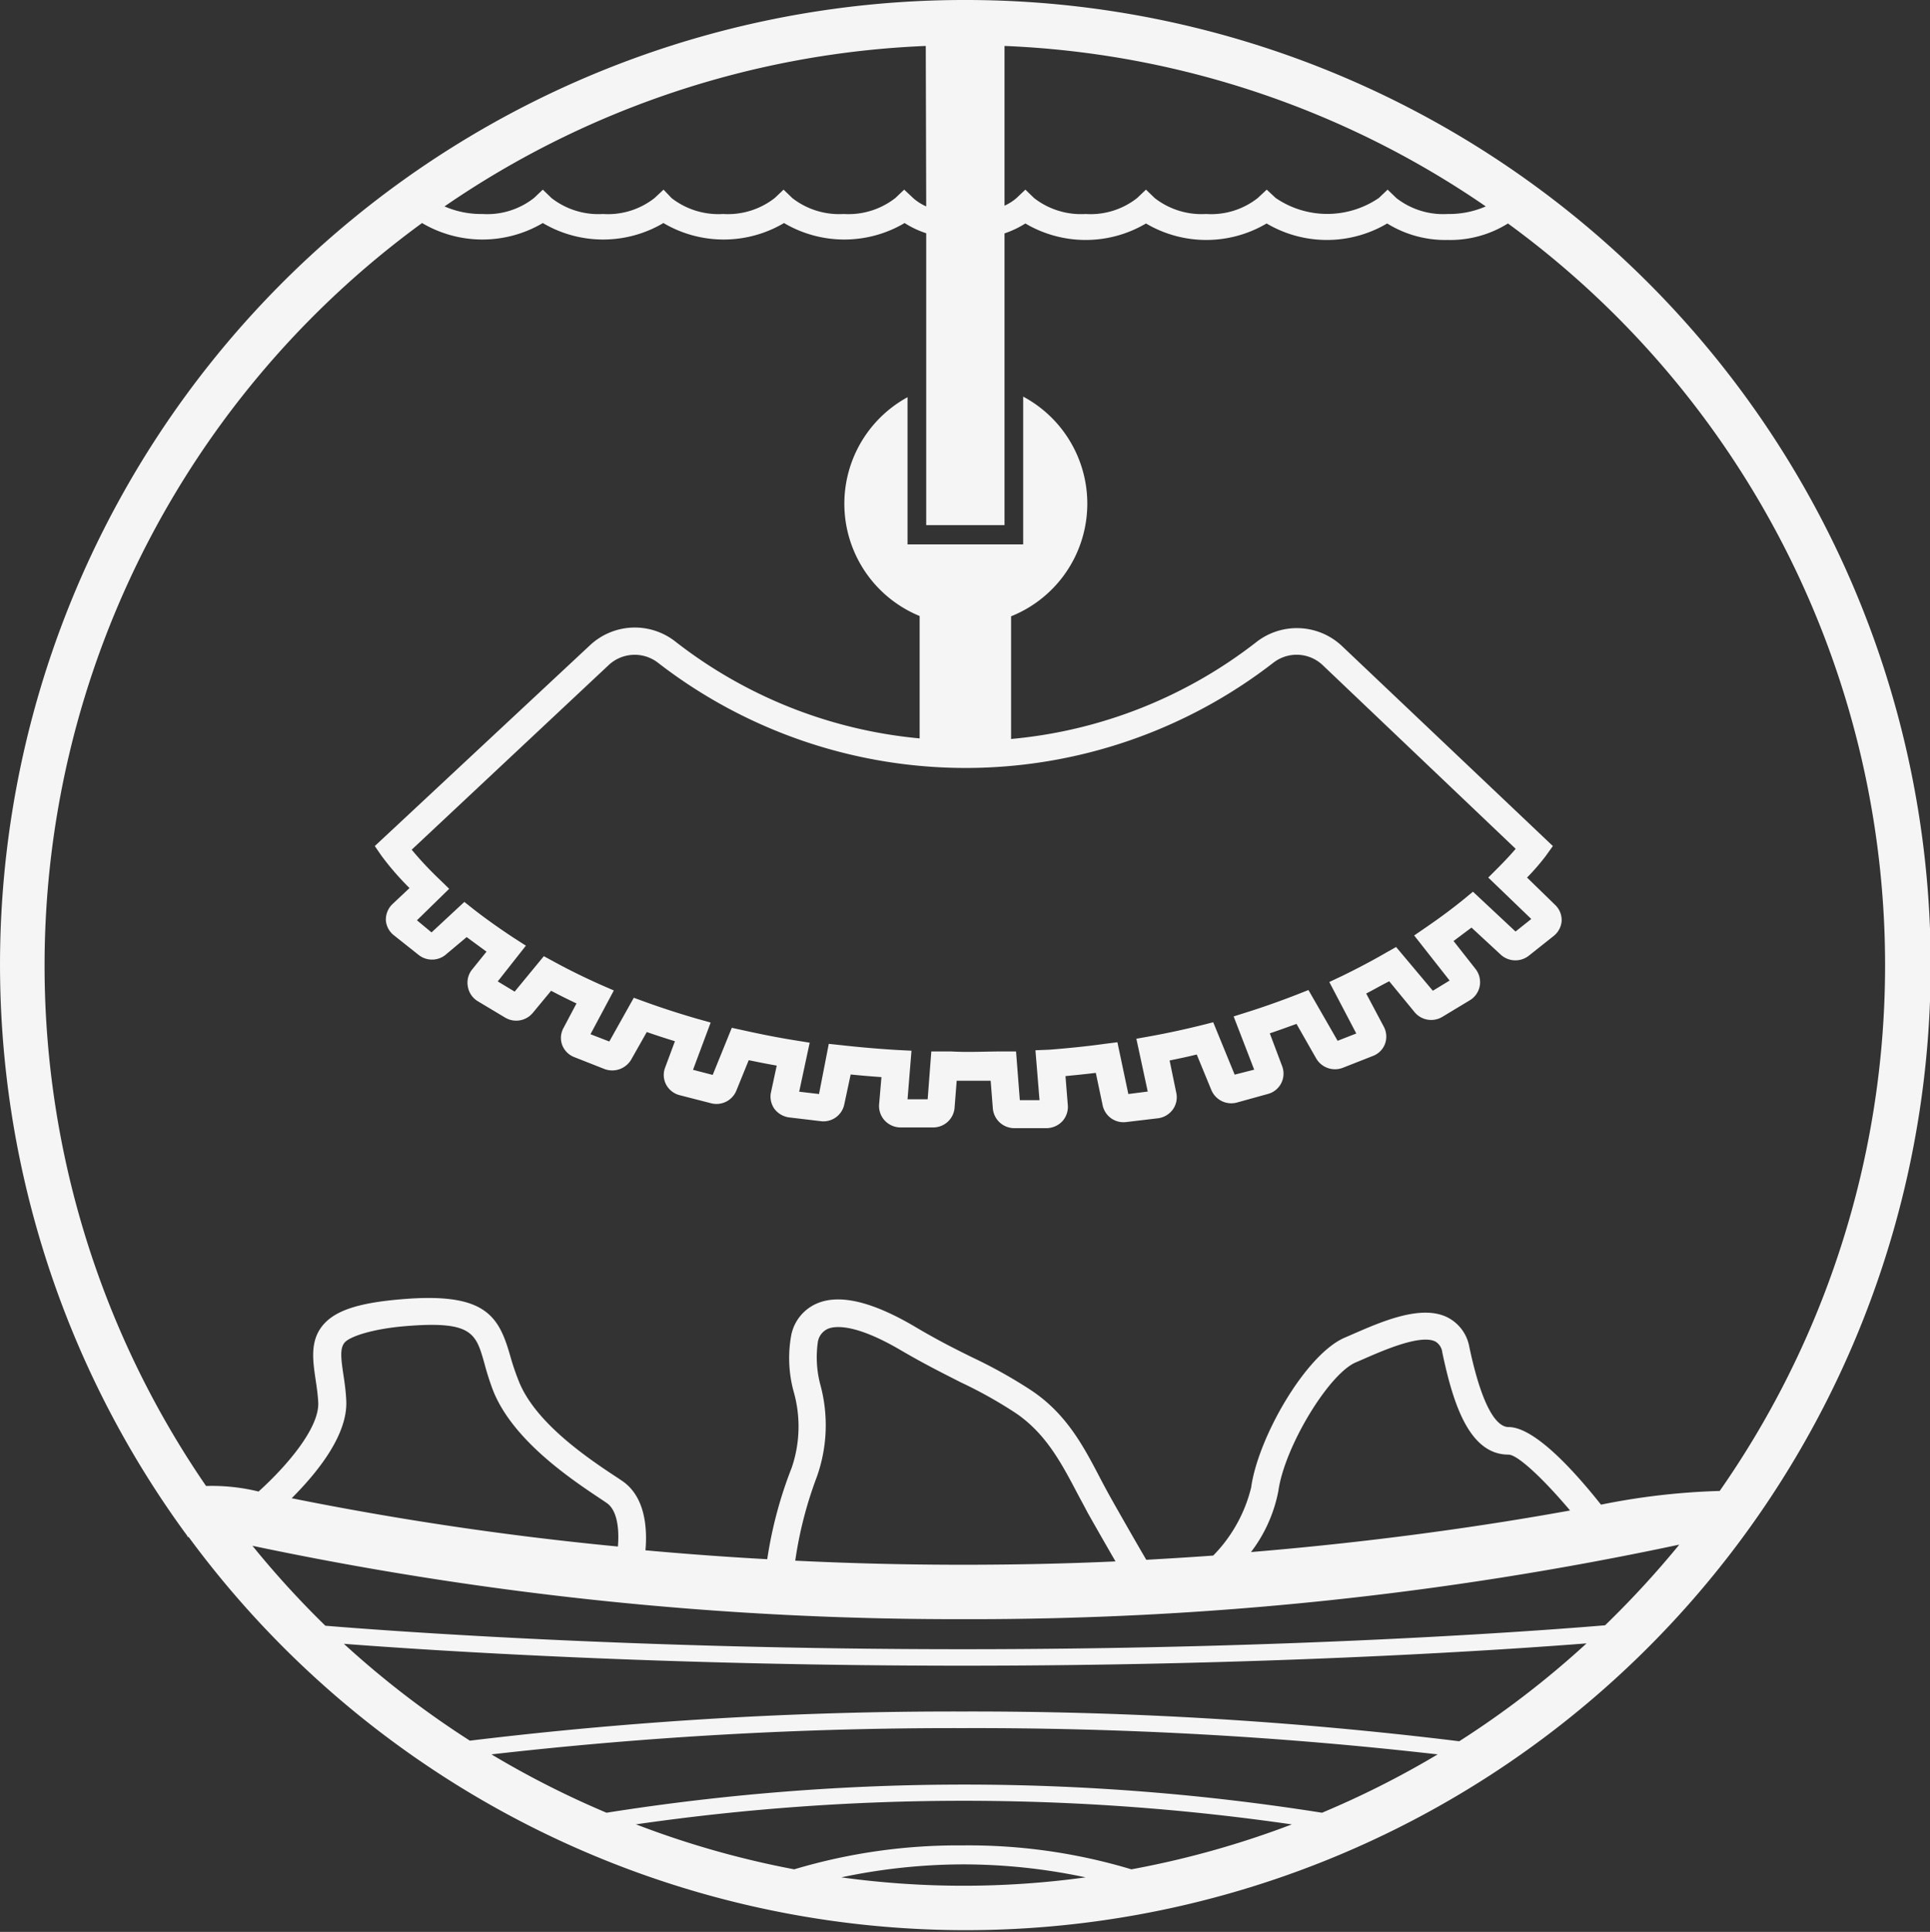 <?xml version="1.0" encoding="UTF-8"?> <svg xmlns="http://www.w3.org/2000/svg" viewBox="0 0 132.34 132.44"><rect x="0" y="0" width="132.34" height="132.44" fill="#333333" stroke="none"/><defs><style>.cls-1{fill:#f5f5f5;}</style></defs><title>Hidroproyecto_editable_home</title><g id="Capa_2" data-name="Capa 2"><path class="cls-1" d="M66.17,0A66.13,66.13,0,0,0,12.85,105.3l0,.06.08,0A66.16,66.16,0,1,0,66.17,0ZM66,117.33a275.41,275.41,0,0,0-33.78,2,63.33,63.33,0,0,1-8.64-6.64c5.59.43,21.59,1.5,42.42,1.5,21.31,0,37.57-1.12,42.79-1.53a63.43,63.43,0,0,1-8.73,6.71A274.33,274.33,0,0,0,66,117.33Zm32.58,2.94a62.85,62.85,0,0,1-7.93,4,156.86,156.86,0,0,0-49.06,0,63,63,0,0,1-7.89-4,278.84,278.84,0,0,1,32.3-1.8A279.69,279.69,0,0,1,98.58,120.27Zm-55,4.8a157.14,157.14,0,0,1,45,0,62.92,62.92,0,0,1-11,3.08A38.72,38.72,0,0,0,66,126.51a39.17,39.17,0,0,0-11.54,1.64A62.65,62.65,0,0,1,43.62,125.07ZM66,127.81a40.45,40.45,0,0,1,8.44.89,61.29,61.29,0,0,1-16.75,0A40.61,40.61,0,0,1,66,127.81Zm44.06-16.39c-2.83.24-20.29,1.64-44.06,1.64-22.89,0-39.93-1.3-43.69-1.61a63.65,63.65,0,0,1-5-5.48A234,234,0,0,0,66,111a232.93,232.93,0,0,0,49.15-5.11A65.25,65.25,0,0,1,110.06,111.42ZM23.55,94.26c-.17-1.14-.25-1.81.07-2.21s1.81-.93,4.09-1.13c4.68-.4,4.92.47,5.51,2.56a18.84,18.84,0,0,0,.6,1.87c1.38,3.43,5.37,6.08,7.51,7.5l.25.17c.79.52.88,1.92.79,3A220,220,0,0,1,20,102.71c1.78-1.78,3.89-4.39,3.74-6.75C23.71,95.35,23.63,94.78,23.55,94.26ZM56.27,95a7.33,7.33,0,0,1-.19-3,1.19,1.19,0,0,1,.7-.91c.44-.18,1.8-.4,5,1.48,1.71,1,3,1.63,4.07,2.18a30.52,30.52,0,0,1,3.78,2.11c2,1.35,3.06,3.27,4.13,5.3.27.52.54,1,.83,1.56.64,1.13,1.32,2.32,1.9,3.32q-5,.23-10.47.23c-4,0-7.83-.1-11.49-.28A27.22,27.22,0,0,1,56,101.27,10.55,10.55,0,0,0,56.27,95ZM85.78,106.4a10,10,0,0,0,1.88-4.2c.42-3,3.44-8,5.3-8.8l.53-.23c1.37-.6,3.93-1.72,4.94-1.2a1,1,0,0,1,.47.75c.73,3.47,1.83,7,4.54,7,.62,0,2.38,1.65,4.22,3.83C102.19,104.54,94.71,105.66,85.78,106.4Zm24-3.25c-1.76-2.22-4.53-5.32-6.34-5.32-.7,0-1.74-1-2.69-5.5a2.82,2.82,0,0,0-1.46-2c-1.81-.94-4.55.27-6.55,1.14l-.53.23c-2.68,1.15-5.95,6.86-6.42,10.28a10.08,10.08,0,0,1-2.6,4.66c-1.5.11-3,.2-4.59.29-.65-1.11-1.55-2.68-2.38-4.15q-.42-.75-.81-1.5c-1.13-2.16-2.3-4.39-4.75-6a33.44,33.44,0,0,0-4-2.23c-1.07-.53-2.29-1.13-3.94-2.11-2.87-1.69-5.11-2.24-6.66-1.6a3,3,0,0,0-1.8,2.17,8.7,8.7,0,0,0,.15,3.85,8.74,8.74,0,0,1-.12,5.25,28.72,28.72,0,0,0-1.68,6.28c-2.91-.16-5.7-.37-8.35-.61.13-1.5,0-3.7-1.63-4.78l-.25-.17c-2-1.31-5.65-3.75-6.8-6.63A17.05,17.05,0,0,1,35,93c-.79-2.78-1.68-4.43-7.49-3.93-3,.25-4.6.8-5.42,1.84s-.65,2.32-.45,3.66c.07.47.15,1,.18,1.54.11,1.74-2.11,4.35-4.09,6.14a13.47,13.47,0,0,0-3.6-.38A63,63,0,0,1,28.94,15.29a8.15,8.15,0,0,0,8.28,0,8.13,8.13,0,0,0,8.27,0,8.13,8.13,0,0,0,8.27,0,8.13,8.13,0,0,0,8.27,0,6.43,6.43,0,0,0,1.48.7V36h5.37V16a6.63,6.63,0,0,0,1.43-.68,8.13,8.13,0,0,0,8.27,0,8.13,8.13,0,0,0,8.27,0,8.13,8.13,0,0,0,8.27,0,7.55,7.55,0,0,0,4.14,1.13,7.46,7.46,0,0,0,4.14-1.13,62.93,62.93,0,0,1,14.52,86.89A47.48,47.48,0,0,0,109.78,103.15Zm-46.27-89a3.49,3.49,0,0,1-.87-.55L62,13l-.6.57a5.22,5.22,0,0,1-3.54,1.1,5.24,5.24,0,0,1-3.53-1.09l-.6-.58-.6.57a5.22,5.22,0,0,1-3.54,1.1,5.25,5.25,0,0,1-3.54-1.09L45.5,13l-.61.57a5.16,5.16,0,0,1-3.54,1.1,5.24,5.24,0,0,1-3.53-1.09l-.6-.58-.6.57a5.19,5.19,0,0,1-3.54,1.1,6.29,6.29,0,0,1-2.6-.52,62.74,62.74,0,0,1,33-11Zm5.37-11a62.68,62.68,0,0,1,33,11,6.29,6.29,0,0,1-2.6.52,5.24,5.24,0,0,1-3.53-1.09l-.6-.58-.6.57a6.27,6.27,0,0,1-7.08,0L86.86,13l-.61.57a5.16,5.16,0,0,1-3.54,1.1,5.24,5.24,0,0,1-3.53-1.09l-.6-.58-.6.57a5.16,5.16,0,0,1-3.54,1.1,5.24,5.24,0,0,1-3.53-1.09l-.6-.58-.6.57a3.32,3.32,0,0,1-.83.53Z"></path><path class="cls-1" d="M104.71,60.16A15.59,15.59,0,0,0,106,58.67l.48-.67L92,44.27A4.51,4.51,0,0,0,86.17,44a32.07,32.07,0,0,1-16.84,6.66V42.25a8.32,8.32,0,0,0,.83-15.06V37.32H62.23V27.23a8.32,8.32,0,0,0,.83,15v8.39a32,32,0,0,1-16.79-6.67,4.5,4.5,0,0,0-5.82.29L25.7,58l.46.67a19.38,19.38,0,0,0,1.92,2.21L26.89,62a1.47,1.47,0,0,0-.43,1.11,1.45,1.45,0,0,0,.54,1l1.7,1.35a1.48,1.48,0,0,0,1.94-.08L32,64.24c.44.33.9.66,1.36,1l-1,1.24a1.43,1.43,0,0,0-.28,1.15,1.45,1.45,0,0,0,.67,1l1.87,1.12a1.48,1.48,0,0,0,1.92-.32l1.25-1.51c.58.31,1.15.59,1.74.87l-.89,1.68a1.41,1.41,0,0,0-.09,1.17,1.44,1.44,0,0,0,.83.83l2.08.82a1.51,1.51,0,0,0,1.82-.65l1.07-1.89c.63.22,1.28.43,1.93.63l-.67,1.8a1.42,1.42,0,0,0,.06,1.16,1.46,1.46,0,0,0,.94.74l2.14.55a1.47,1.47,0,0,0,1.74-.86l.85-2.09c.64.13,1.28.26,1.92.37l-.41,1.91A1.47,1.47,0,0,0,53.09,76a1.51,1.51,0,0,0,1,.6l2.18.26a1.46,1.46,0,0,0,1.62-1.14l.44-2.06c.69.07,1.4.13,2.11.18l-.16,1.88a1.46,1.46,0,0,0,.38,1.09,1.49,1.49,0,0,0,1.09.48H64A1.47,1.47,0,0,0,65.45,76l.15-1.91c.78,0,1.57,0,2.33,0L68.08,76a1.48,1.48,0,0,0,1.47,1.34h2.2a1.51,1.51,0,0,0,1.1-.48,1.46,1.46,0,0,0,.37-1.09l-.16-2c.73-.07,1.42-.14,2.08-.22l.47,2.23a1.46,1.46,0,0,0,1.62,1.14l2.19-.26a1.49,1.49,0,0,0,1-.6,1.43,1.43,0,0,0,.24-1.13L80.2,72.7c.64-.13,1.26-.26,1.86-.41l1,2.43a1.48,1.48,0,0,0,1.73.87L86.92,75a1.44,1.44,0,0,0,1-1.9l-.85-2.26c.62-.21,1.23-.43,1.83-.65l1.34,2.35a1.49,1.49,0,0,0,1.84.66l2.06-.81a1.42,1.42,0,0,0,.83-.83,1.45,1.45,0,0,0-.08-1.17l-1.21-2.28c.53-.27,1-.55,1.58-.84L97,69.39a1.48,1.48,0,0,0,1.9.32l1.89-1.14a1.45,1.45,0,0,0,.68-1,1.47,1.47,0,0,0-.29-1.14l-1.51-1.92,1.23-.92,2,1.85a1.49,1.49,0,0,0,1.94.07l1.7-1.35a1.45,1.45,0,0,0,.54-1,1.43,1.43,0,0,0-.43-1.11Zm-.79,3.7L101,61.13l-.63.52c-.81.66-1.68,1.3-2.57,1.91l-.83.57,2.43,3.09-1.15.7-2.52-3-.69.39c-1,.58-2,1.1-3,1.59l-.89.42L93,70.85l-1.28.5-2-3.48-.76.3c-1.1.43-2.25.84-3.42,1.21l-.95.3L86,73.33l-1.34.34-1.47-3.59-.79.2c-1.09.27-2.27.53-3.48.75l-1,.18.78,3.62L77.37,75l-.75-3.55-.87.11c-1.15.16-2.39.29-3.78.4L71,72l.28,3.42H69.93l-.26-3.34-.91,0c-1.16,0-2.37.07-3.55,0l-1.35,0-.25,3.28H62.23l.27-3.33-1-.05c-1.3-.08-2.58-.19-3.82-.33l-.85-.09L56.16,75l-1.36-.16.72-3.36-1-.16c-1.19-.19-2.39-.43-3.56-.69l-.78-.17-1.31,3.23-1.35-.35,1.21-3.24-1-.28c-1.2-.35-2.38-.73-3.53-1.15l-.74-.27-1.68,3-1.29-.5,1.6-3-.92-.4c-1.09-.49-2.14-1-3.2-1.58l-.68-.37-2,2.43-1.16-.7,1.93-2.45-.87-.56c-.94-.62-1.86-1.27-2.72-1.94l-.63-.5-2.25,2.09-1-.83,2.21-2.16-.7-.68a23.89,23.89,0,0,1-1.87-2L41.73,45.6a2.61,2.61,0,0,1,3.37-.18,34.46,34.46,0,0,0,42.23,0,2.6,2.6,0,0,1,3.39.2l13.21,12.57c-.28.33-.68.77-1.21,1.3l-.67.67L105,63Z"></path></g></svg> 